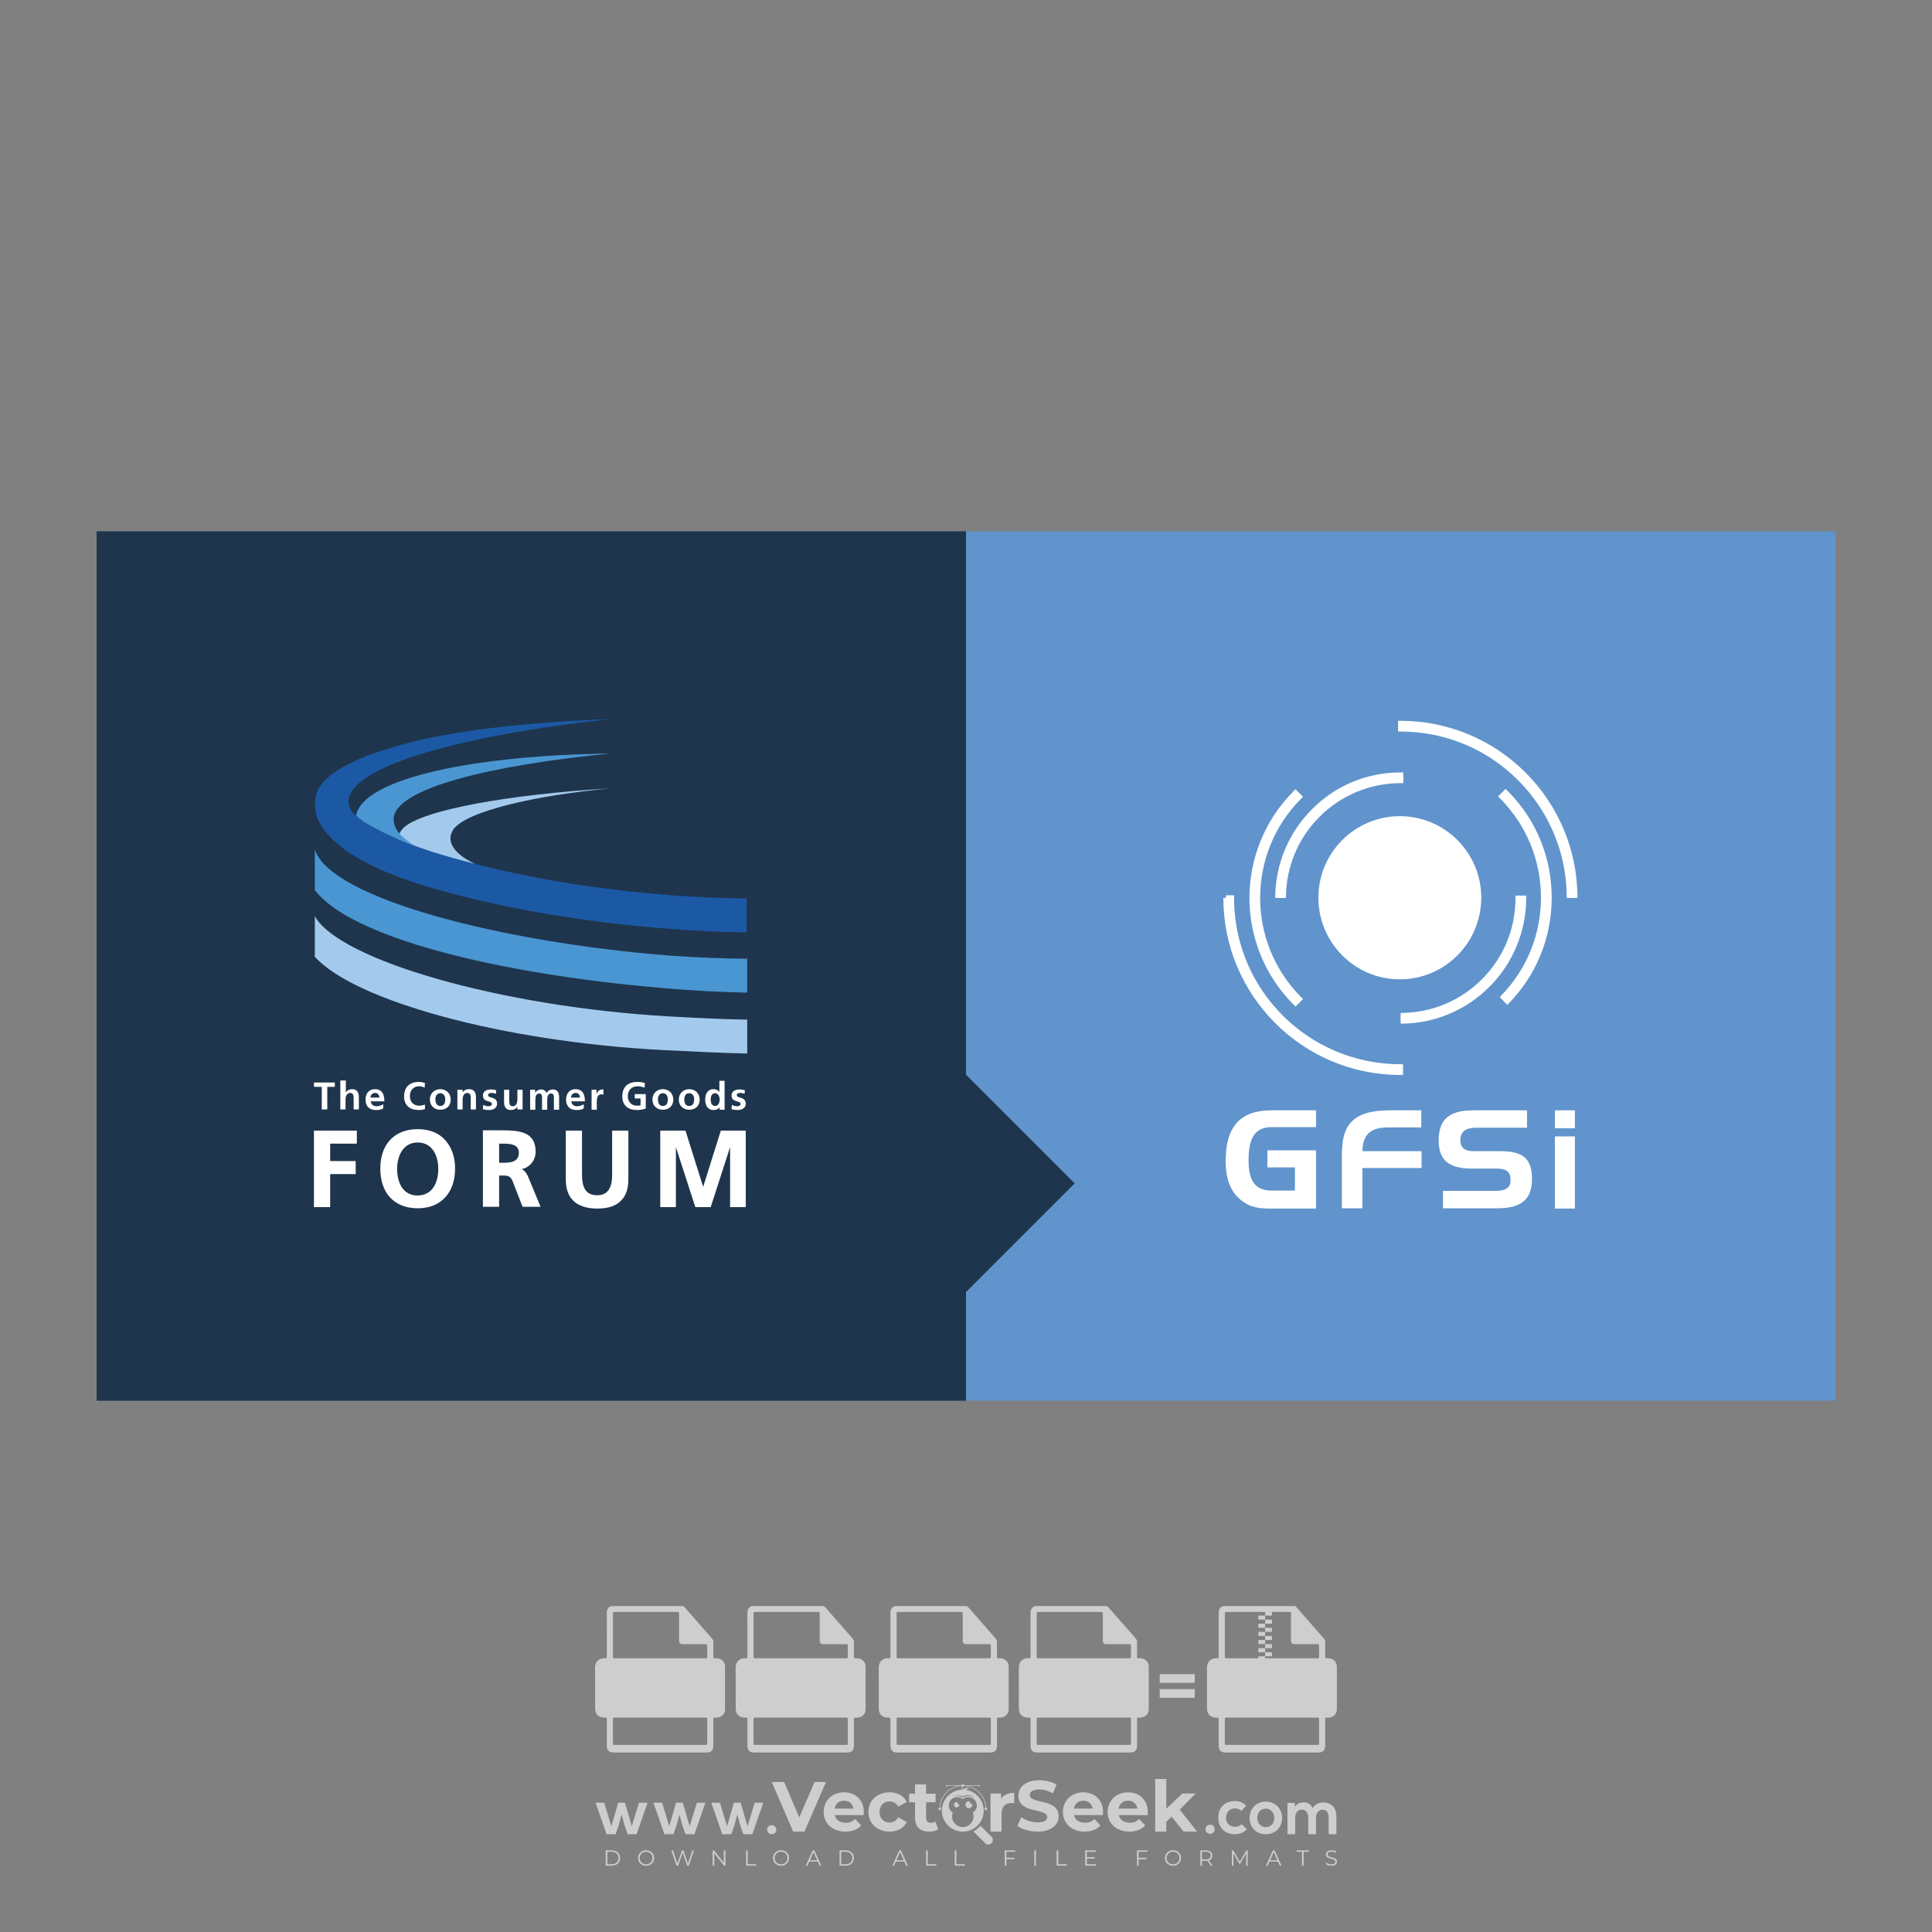<?xml version="1.0" encoding="iso-8859-1"?>
<!-- Generator: Adobe Illustrator 26.0.1, SVG Export Plug-In . SVG Version: 6.00 Build 0)  -->
<svg version="1.1" id="Layer_1" xmlns="http://www.w3.org/2000/svg" xmlns:xlink="http://www.w3.org/1999/xlink" x="0px" y="0px"
	 viewBox="0 0 500 500" style="enable-background:new 0 0 500 500;" xml:space="preserve">
<rect x="0" y="0" width="500" height="500" fill="#808080" stroke="none"/>
<g id="watermark_1_">
	<g>
		<g id="watermark" style="opacity:0.61;">
			<g>
				<g>
					<g>
						<g>
							<polygon style="fill:#FFFFFF;" points="213.765,461.172 208.204,474.017 205.268,474.017 199.726,461.172 202.938,461.172 
								206.846,470.347 210.81,461.172 							"/>
						</g>
						<g>
							<path style="fill:#FFFFFF;" d="M223.507,469.741h-7.469c0.275,1.23,1.321,1.982,2.826,1.982c1.046,0,1.798-0.312,2.477-0.954
								l1.523,1.651c-0.917,1.046-2.294,1.597-4.074,1.597c-3.413,0-5.634-2.147-5.634-5.083c0-2.954,2.257-5.083,5.267-5.083
								c2.899,0,5.138,1.945,5.138,5.12C223.562,469.191,223.526,469.503,223.507,469.741 M216.002,468.071h4.863
								c-0.202-1.248-1.138-2.055-2.422-2.055C217.139,466.016,216.204,466.805,216.002,468.071"/>
						</g>
						<g>
							<path style="fill:#FFFFFF;" d="M224.735,468.934c0-2.973,2.294-5.083,5.505-5.083c2.074,0,3.707,0.899,4.423,2.514
								l-2.22,1.193c-0.532-0.936-1.321-1.358-2.221-1.358c-1.45,0-2.587,1.009-2.587,2.734c0,1.725,1.138,2.734,2.587,2.734
								c0.899,0,1.688-0.404,2.221-1.358l2.22,1.211c-0.716,1.578-2.349,2.495-4.423,2.495
								C227.029,474.017,224.735,471.907,224.735,468.934"/>
						</g>
						<g>
							<path style="fill:#FFFFFF;" d="M242.828,473.393c-0.587,0.422-1.45,0.624-2.331,0.624c-2.33,0-3.688-1.193-3.688-3.542
								v-4.055h-1.523v-2.202h1.523v-2.404h2.863v2.404h2.459v2.202h-2.459v4.019c0,0.844,0.458,1.303,1.229,1.303
								c0.422,0,0.844-0.128,1.156-0.367L242.828,473.393z"/>
						</g>
					</g>
					<g>
						<path style="fill:#FFFFFF;" d="M262.474,463.997v2.643c-0.238-0.018-0.422-0.037-0.642-0.037
							c-1.578,0-2.624,0.862-2.624,2.753v4.661h-2.863v-9.873h2.734v1.303C259.776,464.493,260.951,463.997,262.474,463.997"/>
					</g>
					<g>
						<path style="fill:#FFFFFF;" d="M263.299,472.53l1.009-2.239c1.083,0.789,2.697,1.339,4.239,1.339
							c1.762,0,2.477-0.587,2.477-1.376c0-2.404-7.469-0.752-7.469-5.524c0-2.184,1.762-4,5.413-4c1.615,0,3.267,0.385,4.459,1.138
							l-0.918,2.257c-1.193-0.679-2.422-1.009-3.56-1.009c-1.761,0-2.44,0.66-2.44,1.468c0,2.367,7.468,0.734,7.468,5.45
							c0,2.147-1.78,3.982-5.45,3.982C266.492,474.017,264.437,473.411,263.299,472.53"/>
					</g>
					<g>
						<path style="fill:#FFFFFF;" d="M285.428,469.741h-7.469c0.275,1.23,1.321,1.982,2.826,1.982c1.046,0,1.798-0.312,2.477-0.954
							l1.523,1.651c-0.918,1.046-2.294,1.597-4.074,1.597c-3.413,0-5.634-2.147-5.634-5.083c0-2.954,2.257-5.083,5.267-5.083
							c2.9,0,5.138,1.945,5.138,5.12C285.484,469.191,285.447,469.503,285.428,469.741 M277.923,468.071h4.863
							c-0.202-1.248-1.138-2.055-2.422-2.055C279.061,466.016,278.125,466.805,277.923,468.071"/>
					</g>
					<g>
						<path style="fill:#FFFFFF;" d="M297.007,469.741h-7.469c0.275,1.23,1.321,1.982,2.826,1.982c1.046,0,1.798-0.312,2.477-0.954
							l1.523,1.651c-0.918,1.046-2.294,1.597-4.074,1.597c-3.413,0-5.634-2.147-5.634-5.083c0-2.954,2.257-5.083,5.267-5.083
							c2.899,0,5.138,1.945,5.138,5.12C297.062,469.191,297.025,469.503,297.007,469.741 M289.501,468.071h4.863
							c-0.202-1.248-1.138-2.055-2.422-2.055C290.639,466.016,289.703,466.805,289.501,468.071"/>
					</g>
					<g>
						<polygon style="fill:#FFFFFF;" points="303.208,470.145 301.831,471.503 301.831,474.017 298.969,474.017 298.969,460.401 
							301.831,460.401 301.831,468.108 306.016,464.144 309.429,464.144 305.318,468.328 309.796,474.017 306.327,474.017 						"/>
					</g>
					<g>
						<path style="fill:#FFFFFF;" d="M256.601,475.359L256.601,475.359l-2.86-2.86c-0.435,0.508-0.953,0.943-1.534,1.284
							c-0.092,0.069-0.186,0.136-0.283,0.199l3.027,3.027c0.456,0.456,1.195,0.456,1.65,0
							C257.057,476.554,257.057,475.815,256.601,475.359"/>
					</g>
					<g>
						<path style="fill:#FFFFFF;" d="M249.984,463.244c0.221-0.173,0.495-0.281,0.797-0.281c0.042,0,0.083,0.002,0.124,0.006
							c-0.214-0.156-0.478-0.249-0.764-0.249c-0.395,0-0.744,0.18-0.981,0.458c-0.051,0-0.1,0.006-0.151,0.008
							c0.039-0.077,0.064-0.162,0.064-0.255c0-0.234-0.143-0.434-0.346-0.519c0.087,0.126,0.138,0.279,0.138,0.445
							c0,0.122-0.031,0.237-0.081,0.341c-2.811,0.201-5.03,2.539-5.03,5.4c0,2.993,2.426,5.42,5.42,5.42
							c2.993,0,5.42-2.426,5.42-5.42C254.595,465.879,252.593,463.635,249.984,463.244 M247.983,464.656
							c0.435,0,0.844,0.112,1.199,0.309c0.374-0.245,0.82-0.387,1.299-0.387c0.711,0,1.348,0.312,1.784,0.806
							c-0.435-0.379-1.004-0.61-1.627-0.61c-0.449,0-0.87,0.12-1.234,0.329c-0.079,0.046-0.156,0.096-0.229,0.15
							c-0.065-0.048-0.133-0.093-0.204-0.134c-0.369-0.219-0.8-0.344-1.26-0.344c-0.3,0-0.588,0.054-0.854,0.152
							C247.196,464.754,247.578,464.656,247.983,464.656 M251.772,469.098c0.115,0.305,0.181,0.634,0.181,0.979
							c0,1.534-1.244,2.777-2.778,2.777c-1.534,0-2.777-1.243-2.777-2.777c0-0.345,0.066-0.674,0.181-0.979
							c-0.62-0.382-1.035-1.064-1.035-1.846c0-1.197,0.971-2.168,2.168-2.168c0.565,0,1.078,0.218,1.463,0.572
							c0.386-0.354,0.899-0.572,1.464-0.572c1.197,0,2.168,0.971,2.168,2.168C252.807,468.034,252.392,468.716,251.772,469.098"/>
					</g>
					<g>
						<path style="fill:#FFFFFF;" d="M251.666,467.061c0,0.497-0.404,0.901-0.901,0.901c-0.497,0-0.901-0.404-0.901-0.901
							s0.404-0.901,0.901-0.901c0.101,0,0.197,0.017,0.287,0.047c-0.03,0.062-0.045,0.132-0.045,0.204
							c0,0.273,0.221,0.494,0.494,0.494c0.05,0,0.099-0.008,0.146-0.022C251.66,466.941,251.666,467,251.666,467.061"/>
					</g>
					<g>
						<path style="fill:#FFFFFF;" d="M248.255,467.061c0,0.376-0.305,0.681-0.681,0.681c-0.376,0-0.681-0.305-0.681-0.681
							s0.305-0.681,0.681-0.681c0.076,0,0.149,0.013,0.217,0.035c-0.023,0.047-0.034,0.1-0.034,0.155
							c0,0.206,0.167,0.374,0.374,0.374c0.038,0,0.075-0.006,0.11-0.017C248.25,466.97,248.255,467.015,248.255,467.061"/>
					</g>
					<g>
						<g>
							<g>
								<rect x="242.908" y="467.83" style="fill:#FFFFFF;" width="0.616" height="0.616"/>
							</g>
							<g>
								<rect x="254.827" y="467.83" style="fill:#FFFFFF;" width="0.616" height="0.616"/>
							</g>
							<g>
								<path style="fill:#FFFFFF;" d="M255.205,468.082h-0.14c0-3.248-2.642-5.89-5.89-5.89c-3.248,0-5.89,2.642-5.89,5.89h-0.14
									c0-1.611,0.627-3.125,1.766-4.264c1.139-1.139,2.653-1.766,4.264-1.766c1.611,0,3.125,0.627,4.264,1.766
									C254.578,464.957,255.205,466.471,255.205,468.082"/>
							</g>
						</g>
						<g>
							<rect x="248.868" y="461.814" style="fill:#FFFFFF;" width="0.616" height="0.616"/>
						</g>
						<g>
							<rect x="244.95" y="462.052" style="fill:#FFFFFF;" width="8.45" height="0.14"/>
						</g>
						<g>
							<path style="fill:#FFFFFF;" d="M245.174,462.15c0,0.108-0.088,0.196-0.196,0.196c-0.108,0-0.196-0.088-0.196-0.196
								c0-0.108,0.088-0.196,0.196-0.196C245.086,461.954,245.174,462.042,245.174,462.15"/>
						</g>
						<g>
							<path style="fill:#FFFFFF;" d="M253.596,462.15c0,0.108-0.088,0.196-0.196,0.196c-0.108,0-0.196-0.088-0.196-0.196
								c0-0.108,0.088-0.196,0.196-0.196C253.509,461.954,253.596,462.042,253.596,462.15"/>
						</g>
					</g>
				</g>
				<g>
					<path style="fill:#FFFFFF;" d="M314.356,473.409c0,1.559-2.364,1.559-2.364,0C311.993,471.851,314.356,471.851,314.356,473.409
						z"/>
				</g>
				<g>
					<g>
						<g>
							<path style="fill:#FFFFFF;" d="M161.739,466.549l1.772,6.088l1.855-6.088h2.215l-2.823,8.14h-2.33l-0.837-2.396l-0.722-2.708
								l-0.722,2.708l-0.837,2.396h-2.33l-2.839-8.14h2.231l1.855,6.088l1.756-6.088H161.739z"/>
						</g>
						<g>
							<path style="fill:#FFFFFF;" d="M176.713,466.549l1.772,6.088l1.855-6.088h2.215l-2.823,8.14h-2.33l-0.837-2.396l-0.722-2.708
								l-0.722,2.708l-0.837,2.396h-2.33l-2.839-8.14h2.231l1.855,6.088l1.756-6.088H176.713z"/>
						</g>
						<g>
							<path style="fill:#FFFFFF;" d="M191.687,466.549l1.772,6.088l1.855-6.088h2.215l-2.823,8.14h-2.33l-0.837-2.396l-0.722-2.708
								l-0.722,2.708l-0.837,2.396h-2.33l-2.839-8.14h2.231l1.855,6.088l1.756-6.088H191.687z"/>
						</g>
					</g>
					<g>
						<path style="fill:#FFFFFF;" d="M200.908,473.52c0,1.559-2.364,1.559-2.364,0C198.545,471.962,200.908,471.962,200.908,473.52z
							"/>
					</g>
					<g>
						<path style="fill:#FFFFFF;" d="M322.71,473.409c-0.935,0.919-1.919,1.28-3.117,1.28c-2.346,0-4.3-1.411-4.3-4.282
							s1.953-4.284,4.3-4.284c1.149,0,2.035,0.329,2.921,1.199l-1.264,1.329c-0.476-0.428-1.066-0.64-1.623-0.64
							c-1.346,0-2.33,0.985-2.33,2.396c0,1.542,1.05,2.362,2.297,2.362c0.64,0,1.28-0.18,1.772-0.672L322.71,473.409z"/>
					</g>
					<g>
						<path style="fill:#FFFFFF;" d="M331.805,470.472c0,2.33-1.591,4.217-4.217,4.217c-2.626,0-4.201-1.887-4.201-4.217
							c0-2.314,1.609-4.217,4.185-4.217C330.149,466.255,331.805,468.158,331.805,470.472z M325.389,470.472
							c0,1.231,0.739,2.38,2.199,2.38c1.46,0,2.199-1.149,2.199-2.38c0-1.215-0.854-2.396-2.199-2.396
							C326.144,468.077,325.389,469.258,325.389,470.472z"/>
					</g>
					<g>
						<path style="fill:#FFFFFF;" d="M338.572,474.689v-4.332c0-1.068-0.559-2.035-1.658-2.035c-1.082,0-1.722,0.967-1.722,2.035
							v4.332h-2.003v-8.107h1.855l0.148,0.985c0.426-0.82,1.362-1.116,2.133-1.116c0.969,0,1.937,0.394,2.396,1.51
							c0.723-1.149,1.658-1.478,2.708-1.478c2.297,0,3.43,1.412,3.43,3.84v4.365h-2.003v-4.365c0-1.066-0.442-1.97-1.526-1.97
							c-1.082,0-1.756,0.935-1.756,2.003v4.332H338.572z"/>
					</g>
				</g>
			</g>
		</g>
		<g style="opacity:0.61;">
			<g>
				<g>
					<path style="fill:#FFFFFF;" d="M345.988,431.299c-0.006-1.224-0.959-2.121-2.189-2.14c-0.924-0.014-0.832,0.12-0.834-0.867
						c-0.003-1.097-0.007-2.194,0.003-3.292c0.003-0.379-0.112-0.691-0.362-0.976c-2.342-2.668-4.678-5.342-7.019-8.011
						c-0.12-0.137-0.275-0.244-0.414-0.366c-6.214,0-12.427,0-18.641,0c-0.794,0.293-1.14,0.868-1.138,1.709
						c0.01,3.748,0.004,7.496,0.004,11.243c0,0.556-0.003,0.589-0.55,0.551c-1.497-0.102-2.516,0.986-2.497,2.492
						c0.044,3.476,0.013,6.953,0.014,10.429c0.001,1.58,0.867,2.443,2.45,2.449c0.582,0.002,0.582,0.002,0.582,0.6
						c0,2.219-0.001,4.438,0.001,6.657c0.001,1.192,0.58,1.771,1.768,1.771c8.013,0.001,16.027,0.001,24.04,0
						c1.168,0,1.755-0.583,1.757-1.745c0.002-2.256,0-4.512,0.001-6.768c0-0.512,0.002-0.511,0.52-0.515
						c0.271-0.002,0.541,0.008,0.809-0.058c0.996-0.246,1.69-1.044,1.694-2.069C346.003,438.696,346.005,434.997,345.988,431.299z
						 M317.537,417.162c5.337,0,10.674,0,16.01,0c0.548,0,0.554,0.007,0.554,0.561c0.001,2.243-0.001,4.486,0.001,6.73
						c0.001,0.811,0.249,1.059,1.06,1.059c1.91,0.001,3.821,0,5.731,0.001c0.458,0,0.479,0.021,0.481,0.483
						c0.003,0.887,0.002,1.775,0,2.662c-0.001,0.477-0.024,0.498-0.504,0.499c-3.895,0.001-7.79,0-11.684,0
						c-3.882,0-7.765,0-11.647,0c-0.55,0-0.552-0.001-0.552-0.561c-0.001-3.624-0.001-7.247,0-10.871
						C316.987,417.166,316.991,417.162,317.537,417.162z M340.822,451.579c-3.883,0.001-7.766,0-11.65,0c-3.871,0-7.742,0-11.613,0
						c-0.572,0-0.574-0.002-0.574-0.579c-0.001-1.997-0.001-3.994,0.001-5.991c0-0.464,0.023-0.486,0.478-0.487
						c7.803-0.001,15.607-0.001,23.41,0c0.478,0,0.499,0.02,0.499,0.503c0.002,1.997,0.001,3.994,0,5.991
						C341.375,451.574,341.37,451.579,340.822,451.579z"/>
				</g>
				<g>
					<g>
						<rect x="327.418" y="417.053" style="fill:#FFFFFF;" width="1.757" height="1.054"/>
					</g>
					<g>
						<rect x="325.662" y="418.107" style="fill:#FFFFFF;" width="1.757" height="1.054"/>
					</g>
					<g>
						<rect x="327.418" y="419.161" style="fill:#FFFFFF;" width="1.757" height="1.054"/>
					</g>
					<g>
						<rect x="325.662" y="420.215" style="fill:#FFFFFF;" width="1.757" height="1.054"/>
					</g>
					<g>
						<rect x="327.418" y="421.269" style="fill:#FFFFFF;" width="1.757" height="1.054"/>
					</g>
					<g>
						<rect x="325.662" y="422.323" style="fill:#FFFFFF;" width="1.757" height="1.054"/>
					</g>
					<g>
						<rect x="327.418" y="423.378" style="fill:#FFFFFF;" width="1.757" height="1.054"/>
					</g>
					<g>
						<rect x="325.662" y="424.432" style="fill:#FFFFFF;" width="1.757" height="1.054"/>
					</g>
					<g>
						<rect x="327.418" y="425.486" style="fill:#FFFFFF;" width="1.757" height="1.054"/>
					</g>
					<g>
						<rect x="325.662" y="426.54" style="fill:#FFFFFF;" width="1.757" height="1.054"/>
					</g>
					<g>
						<rect x="327.418" y="427.594" style="fill:#FFFFFF;" width="1.757" height="1.054"/>
					</g>
					<g>
						<rect x="325.662" y="428.648" style="fill:#FFFFFF;" width="1.757" height="1.054"/>
					</g>
				</g>
			</g>
			<g>
				<path style="fill:#FFFFFF;" d="M187.637,431.299c-0.006-1.224-0.959-2.121-2.189-2.14c-0.924-0.014-0.832,0.12-0.834-0.867
					c-0.003-1.097-0.007-2.194,0.003-3.292c0.003-0.379-0.112-0.691-0.362-0.976c-2.342-2.668-4.678-5.342-7.019-8.011
					c-0.12-0.137-0.275-0.244-0.414-0.366c-6.214,0-12.427,0-18.641,0c-0.794,0.293-1.14,0.868-1.138,1.709
					c0.01,3.748,0.004,7.496,0.004,11.243c0,0.556-0.003,0.589-0.55,0.551c-1.497-0.102-2.516,0.986-2.497,2.492
					c0.044,3.476,0.013,6.953,0.014,10.429c0.001,1.58,0.867,2.443,2.45,2.449c0.582,0.002,0.582,0.002,0.582,0.6
					c0,2.219-0.001,4.438,0.001,6.657c0.001,1.192,0.58,1.771,1.768,1.771c8.013,0.001,16.027,0.001,24.04,0
					c1.168,0,1.755-0.583,1.757-1.745c0.002-2.256,0-4.512,0.001-6.768c0-0.512,0.002-0.511,0.52-0.515
					c0.271-0.002,0.541,0.008,0.809-0.058c0.996-0.246,1.69-1.044,1.694-2.069C187.652,438.696,187.655,434.997,187.637,431.299z
					 M159.187,417.162c5.337,0,10.674,0,16.01,0c0.548,0,0.554,0.007,0.554,0.561c0.001,2.243-0.001,4.486,0.001,6.73
					c0.001,0.811,0.249,1.059,1.06,1.059c1.91,0.001,3.821,0,5.731,0.001c0.458,0,0.479,0.021,0.481,0.483
					c0.003,0.887,0.002,1.775,0,2.662c-0.001,0.477-0.024,0.498-0.504,0.499c-3.895,0.001-7.79,0-11.684,0
					c-3.882,0-7.765,0-11.647,0c-0.55,0-0.552-0.001-0.552-0.561c-0.001-3.624-0.001-7.247,0-10.871
					C158.636,417.166,158.64,417.162,159.187,417.162z M182.472,451.579c-3.883,0.001-7.766,0-11.65,0c-3.871,0-7.742,0-11.613,0
					c-0.572,0-0.574-0.002-0.574-0.579c-0.001-1.997-0.001-3.994,0.001-5.991c0-0.464,0.023-0.486,0.478-0.487
					c7.803-0.001,15.607-0.001,23.41,0c0.478,0,0.499,0.02,0.499,0.503c0.002,1.997,0.001,3.994,0,5.991
					C183.024,451.574,183.019,451.579,182.472,451.579z"/>
			</g>
			<g>
				<path style="fill:#FFFFFF;" d="M159.779,440.669v-7.897h2.779c0.375,0,0.726,0.061,1.053,0.182
					c0.327,0.121,0.612,0.292,0.855,0.513c0.242,0.221,0.434,0.483,0.573,0.789c0.14,0.305,0.21,0.642,0.21,1.009
					c0,0.375-0.07,0.715-0.21,1.02c-0.14,0.305-0.331,0.568-0.573,0.789c-0.243,0.221-0.528,0.392-0.855,0.513
					c-0.327,0.121-0.678,0.182-1.053,0.182h-1.29v2.901H159.779z M162.58,436.356c0.39,0,0.684-0.111,0.882-0.331
					c0.199-0.22,0.298-0.474,0.298-0.761c0-0.14-0.024-0.276-0.072-0.408c-0.048-0.132-0.121-0.248-0.221-0.347
					c-0.099-0.099-0.223-0.178-0.37-0.237c-0.147-0.059-0.32-0.089-0.518-0.089h-1.312v2.173H162.58z"/>
				<path style="fill:#FFFFFF;" d="M166.308,432.771h1.731l3.177,5.294h0.088l-0.088-1.522v-3.772h1.478v7.897h-1.566l-3.353-5.592
					h-0.088l0.088,1.522v4.07h-1.467V432.771z"/>
				<path style="fill:#FFFFFF;" d="M177.922,436.334h3.872c0.022,0.089,0.04,0.195,0.055,0.32c0.014,0.125,0.022,0.25,0.022,0.375
					c0,0.507-0.077,0.985-0.231,1.434c-0.154,0.449-0.397,0.849-0.728,1.202c-0.353,0.375-0.776,0.666-1.268,0.871
					c-0.493,0.206-1.055,0.309-1.688,0.309c-0.574,0-1.114-0.103-1.622-0.309c-0.507-0.206-0.948-0.492-1.323-0.86
					c-0.375-0.367-0.673-0.803-0.894-1.307c-0.221-0.504-0.331-1.053-0.331-1.649c0-0.595,0.11-1.145,0.331-1.649
					c0.221-0.504,0.518-0.939,0.894-1.307c0.375-0.367,0.816-0.654,1.323-0.86c0.507-0.206,1.048-0.309,1.622-0.309
					c0.64,0,1.211,0.11,1.715,0.331c0.504,0.221,0.935,0.526,1.296,0.915l-1.025,1.004c-0.258-0.272-0.544-0.48-0.861-0.623
					c-0.316-0.143-0.695-0.215-1.136-0.215c-0.361,0-0.703,0.065-1.026,0.193c-0.324,0.129-0.607,0.311-0.85,0.546
					c-0.242,0.235-0.436,0.52-0.579,0.855c-0.143,0.335-0.215,0.708-0.215,1.119c0,0.412,0.072,0.785,0.215,1.12
					c0.143,0.335,0.338,0.62,0.584,0.855c0.246,0.235,0.531,0.418,0.855,0.546c0.323,0.129,0.669,0.193,1.037,0.193
					c0.419,0,0.773-0.061,1.064-0.182c0.29-0.121,0.538-0.278,0.744-0.469c0.148-0.132,0.275-0.3,0.381-0.502
					c0.106-0.202,0.189-0.428,0.248-0.678h-2.482V436.334z"/>
			</g>
			<g>
				<path style="fill:#FFFFFF;" d="M224.019,431.299c-0.006-1.224-0.959-2.121-2.189-2.14c-0.924-0.014-0.832,0.12-0.834-0.867
					c-0.003-1.097-0.007-2.194,0.003-3.292c0.003-0.379-0.112-0.691-0.362-0.976c-2.342-2.668-4.678-5.342-7.019-8.011
					c-0.12-0.137-0.275-0.244-0.414-0.366c-6.214,0-12.427,0-18.641,0c-0.794,0.293-1.14,0.868-1.138,1.709
					c0.01,3.748,0.004,7.496,0.004,11.243c0,0.556-0.003,0.589-0.55,0.551c-1.497-0.102-2.516,0.986-2.497,2.492
					c0.044,3.476,0.013,6.953,0.014,10.429c0.001,1.58,0.867,2.443,2.45,2.449c0.582,0.002,0.582,0.002,0.582,0.6
					c0,2.219-0.001,4.438,0.001,6.657c0.001,1.192,0.58,1.771,1.768,1.771c8.013,0.001,16.027,0.001,24.04,0
					c1.168,0,1.755-0.583,1.757-1.745c0.002-2.256,0-4.512,0.001-6.768c0-0.512,0.002-0.511,0.52-0.515
					c0.271-0.002,0.541,0.008,0.809-0.058c0.997-0.246,1.69-1.044,1.694-2.069C224.034,438.696,224.036,434.997,224.019,431.299z
					 M195.568,417.162c5.337,0,10.674,0,16.01,0c0.548,0,0.554,0.007,0.554,0.561c0.001,2.243-0.001,4.486,0.001,6.73
					c0.001,0.811,0.249,1.059,1.06,1.059c1.91,0.001,3.821,0,5.731,0.001c0.458,0,0.479,0.021,0.481,0.483
					c0.003,0.887,0.002,1.775,0,2.662c-0.001,0.477-0.024,0.498-0.504,0.499c-3.895,0.001-7.79,0-11.684,0
					c-3.882,0-7.765,0-11.647,0c-0.55,0-0.552-0.001-0.552-0.561c-0.001-3.624-0.001-7.247,0-10.871
					C195.018,417.166,195.022,417.162,195.568,417.162z M218.854,451.579c-3.883,0.001-7.766,0-11.65,0c-3.871,0-7.742,0-11.613,0
					c-0.572,0-0.574-0.002-0.574-0.579c-0.001-1.997-0.001-3.994,0.001-5.991c0-0.464,0.023-0.486,0.478-0.487
					c7.803-0.001,15.607-0.001,23.41,0c0.478,0,0.499,0.02,0.499,0.503c0.002,1.997,0.001,3.994,0,5.991
					C219.406,451.574,219.401,451.579,218.854,451.579z"/>
			</g>
			<g>
				<path style="fill:#FFFFFF;" d="M205.111,432.771h1.699l2.967,7.897h-1.644l-0.651-1.886h-3.044l-0.651,1.886h-1.643
					L205.111,432.771z M206.997,437.415l-0.706-1.974l-0.287-0.96h-0.088l-0.287,0.96l-0.706,1.974H206.997z"/>
				<path style="fill:#FFFFFF;" d="M211.331,434.536c-0.125,0-0.245-0.024-0.359-0.072c-0.114-0.048-0.213-0.114-0.298-0.199
					c-0.084-0.084-0.151-0.182-0.198-0.292c-0.048-0.11-0.072-0.232-0.072-0.364s0.024-0.254,0.072-0.364
					c0.048-0.11,0.114-0.208,0.198-0.292c0.084-0.084,0.184-0.151,0.298-0.198c0.114-0.048,0.233-0.072,0.359-0.072
					c0.257,0,0.478,0.09,0.662,0.27c0.184,0.181,0.276,0.399,0.276,0.656s-0.092,0.476-0.276,0.656
					C211.809,434.446,211.589,434.536,211.331,434.536z M210.615,440.669v-5.404h1.445v5.404H210.615z"/>
			</g>
			<g>
				<path style="fill:#FFFFFF;" d="M261.044,431.299c-0.006-1.224-0.959-2.121-2.189-2.14c-0.924-0.014-0.832,0.12-0.834-0.867
					c-0.003-1.097-0.007-2.194,0.003-3.292c0.003-0.379-0.112-0.691-0.362-0.976c-2.342-2.668-4.678-5.342-7.019-8.011
					c-0.12-0.137-0.275-0.244-0.414-0.366c-6.214,0-12.427,0-18.641,0c-0.794,0.293-1.14,0.868-1.138,1.709
					c0.01,3.748,0.004,7.496,0.004,11.243c0,0.556-0.003,0.589-0.55,0.551c-1.497-0.102-2.516,0.986-2.497,2.492
					c0.044,3.476,0.013,6.953,0.014,10.429c0.001,1.58,0.867,2.443,2.45,2.449c0.582,0.002,0.582,0.002,0.582,0.6
					c0,2.219-0.001,4.438,0.001,6.657c0.001,1.192,0.58,1.771,1.768,1.771c8.013,0.001,16.027,0.001,24.04,0
					c1.168,0,1.755-0.583,1.757-1.745c0.002-2.256,0-4.512,0.001-6.768c0-0.512,0.002-0.511,0.52-0.515
					c0.271-0.002,0.541,0.008,0.809-0.058c0.996-0.246,1.69-1.044,1.694-2.069C261.059,438.696,261.061,434.997,261.044,431.299z
					 M232.593,417.162c5.337,0,10.674,0,16.01,0c0.548,0,0.554,0.007,0.554,0.561c0.001,2.243-0.001,4.486,0.001,6.73
					c0.001,0.811,0.249,1.059,1.06,1.059c1.91,0.001,3.821,0,5.731,0.001c0.458,0,0.479,0.021,0.481,0.483
					c0.003,0.887,0.002,1.775,0,2.662c-0.001,0.477-0.024,0.498-0.504,0.499c-3.895,0.001-7.79,0-11.684,0
					c-3.882,0-7.765,0-11.647,0c-0.55,0-0.552-0.001-0.552-0.561c-0.001-3.624-0.001-7.247,0-10.871
					C232.042,417.166,232.047,417.162,232.593,417.162z M255.878,451.579c-3.883,0.001-7.766,0-11.65,0c-3.871,0-7.742,0-11.613,0
					c-0.572,0-0.574-0.002-0.574-0.579c-0.001-1.997-0.001-3.994,0.001-5.991c0-0.464,0.023-0.486,0.478-0.487
					c7.803-0.001,15.607-0.001,23.41,0c0.478,0,0.499,0.02,0.499,0.503c0.002,1.997,0.001,3.994,0,5.991
					C256.431,451.574,256.426,451.579,255.878,451.579z"/>
			</g>
			<g>
				<path style="fill:#FFFFFF;" d="M236.361,440.845c-0.338,0-0.662-0.048-0.971-0.143c-0.309-0.095-0.592-0.239-0.849-0.43
					c-0.257-0.191-0.481-0.425-0.673-0.7c-0.191-0.276-0.342-0.597-0.452-0.965l1.401-0.551c0.103,0.397,0.283,0.726,0.54,0.987
					c0.257,0.261,0.596,0.392,1.015,0.392c0.154,0,0.303-0.02,0.447-0.061c0.143-0.04,0.272-0.099,0.386-0.176
					s0.204-0.175,0.27-0.292c0.066-0.118,0.099-0.254,0.099-0.408c0-0.147-0.026-0.279-0.077-0.397
					c-0.051-0.117-0.138-0.227-0.259-0.331c-0.121-0.103-0.28-0.202-0.475-0.298c-0.195-0.095-0.435-0.195-0.722-0.298l-0.485-0.176
					c-0.213-0.073-0.429-0.173-0.645-0.298c-0.217-0.125-0.413-0.276-0.59-0.452c-0.177-0.176-0.322-0.384-0.436-0.623
					c-0.114-0.239-0.171-0.509-0.171-0.81c0-0.309,0.06-0.597,0.182-0.866c0.121-0.268,0.294-0.503,0.518-0.706
					c0.224-0.202,0.492-0.36,0.805-0.474s0.66-0.171,1.042-0.171c0.397,0,0.74,0.053,1.031,0.16
					c0.291,0.107,0.537,0.243,0.739,0.408c0.202,0.165,0.366,0.348,0.491,0.546c0.125,0.199,0.217,0.386,0.276,0.563l-1.312,0.551
					c-0.074-0.221-0.208-0.419-0.402-0.596c-0.195-0.176-0.462-0.265-0.8-0.265c-0.324,0-0.592,0.075-0.805,0.226
					c-0.213,0.151-0.32,0.348-0.32,0.59c0,0.235,0.103,0.436,0.309,0.601c0.206,0.165,0.533,0.325,0.982,0.48l0.497,0.165
					c0.316,0.111,0.605,0.237,0.866,0.381c0.261,0.143,0.485,0.314,0.673,0.513c0.187,0.199,0.331,0.425,0.43,0.678
					c0.1,0.254,0.149,0.546,0.149,0.877c0,0.412-0.083,0.767-0.248,1.064c-0.165,0.298-0.377,0.542-0.634,0.734
					c-0.258,0.191-0.548,0.335-0.872,0.43C236.986,440.797,236.67,440.845,236.361,440.845z"/>
				<path style="fill:#FFFFFF;" d="M239.516,432.771h1.61l1.633,4.754l0.287,1.015h0.088l0.309-1.015l1.699-4.754h1.61l-2.879,7.897
					h-1.566L239.516,432.771z"/>
				<path style="fill:#FFFFFF;" d="M251.097,436.334h3.871c0.022,0.089,0.04,0.195,0.055,0.32c0.015,0.125,0.023,0.25,0.023,0.375
					c0,0.507-0.078,0.985-0.232,1.434c-0.154,0.449-0.397,0.849-0.728,1.202c-0.353,0.375-0.775,0.666-1.268,0.871
					c-0.493,0.206-1.055,0.309-1.688,0.309c-0.574,0-1.114-0.103-1.621-0.309c-0.507-0.206-0.949-0.492-1.324-0.86
					c-0.375-0.367-0.673-0.803-0.894-1.307c-0.22-0.504-0.331-1.053-0.331-1.649c0-0.595,0.11-1.145,0.331-1.649
					c0.221-0.504,0.518-0.939,0.894-1.307c0.375-0.367,0.816-0.654,1.324-0.86c0.507-0.206,1.047-0.309,1.621-0.309
					c0.64,0,1.211,0.11,1.715,0.331c0.504,0.221,0.936,0.526,1.296,0.915l-1.026,1.004c-0.257-0.272-0.544-0.48-0.861-0.623
					c-0.316-0.143-0.694-0.215-1.136-0.215c-0.36,0-0.702,0.065-1.026,0.193c-0.323,0.129-0.607,0.311-0.849,0.546
					c-0.243,0.235-0.436,0.52-0.579,0.855c-0.143,0.335-0.215,0.708-0.215,1.119c0,0.412,0.072,0.785,0.215,1.12
					c0.143,0.335,0.338,0.62,0.585,0.855c0.246,0.235,0.531,0.418,0.854,0.546c0.324,0.129,0.669,0.193,1.037,0.193
					c0.419,0,0.774-0.061,1.064-0.182c0.29-0.121,0.539-0.278,0.745-0.469c0.147-0.132,0.274-0.3,0.38-0.502
					c0.107-0.202,0.189-0.428,0.248-0.678h-2.482V436.334z"/>
			</g>
			<g>
				<path style="fill:#FFFFFF;" d="M297.3,431.299c-0.006-1.224-0.959-2.121-2.189-2.14c-0.924-0.014-0.832,0.12-0.834-0.867
					c-0.003-1.097-0.007-2.194,0.003-3.292c0.003-0.379-0.112-0.691-0.362-0.976c-2.342-2.668-4.678-5.342-7.019-8.011
					c-0.12-0.137-0.275-0.244-0.414-0.366c-6.214,0-12.427,0-18.641,0c-0.794,0.293-1.14,0.868-1.138,1.709
					c0.01,3.748,0.004,7.496,0.004,11.243c0,0.556-0.003,0.589-0.55,0.551c-1.497-0.102-2.516,0.986-2.497,2.492
					c0.044,3.476,0.013,6.953,0.014,10.429c0.001,1.58,0.867,2.443,2.45,2.449c0.582,0.002,0.582,0.002,0.582,0.6
					c0,2.219-0.001,4.438,0.001,6.657c0.001,1.192,0.58,1.771,1.768,1.771c8.013,0.001,16.027,0.001,24.04,0
					c1.168,0,1.755-0.583,1.757-1.745c0.002-2.256,0-4.512,0.001-6.768c0-0.512,0.002-0.511,0.52-0.515
					c0.271-0.002,0.541,0.008,0.809-0.058c0.996-0.246,1.69-1.044,1.694-2.069C297.315,438.696,297.318,434.997,297.3,431.299z
					 M268.85,417.162c5.337,0,10.674,0,16.01,0c0.548,0,0.554,0.007,0.554,0.561c0.001,2.243-0.001,4.486,0.001,6.73
					c0.001,0.811,0.249,1.059,1.06,1.059c1.91,0.001,3.821,0,5.731,0.001c0.458,0,0.479,0.021,0.481,0.483
					c0.003,0.887,0.002,1.775,0,2.662c-0.001,0.477-0.024,0.498-0.504,0.499c-3.895,0.001-7.79,0-11.684,0
					c-3.882,0-7.765,0-11.647,0c-0.55,0-0.552-0.001-0.552-0.561c-0.001-3.624-0.001-7.247,0-10.871
					C268.299,417.166,268.303,417.162,268.85,417.162z M292.135,451.579c-3.883,0.001-7.766,0-11.65,0c-3.871,0-7.742,0-11.613,0
					c-0.572,0-0.574-0.002-0.574-0.579c-0.001-1.997-0.001-3.994,0.001-5.991c0-0.464,0.023-0.486,0.478-0.487
					c7.803-0.001,15.607-0.001,23.41,0c0.478,0,0.499,0.02,0.499,0.503c0.001,1.997,0.001,3.994,0,5.991
					C292.687,451.574,292.682,451.579,292.135,451.579z"/>
			</g>
			<g>
				<path style="fill:#FFFFFF;" d="M272.966,434.183v1.831h3.165v1.412h-3.165v1.831h3.518v1.412h-5.007v-7.897h5.007v1.412H272.966
					z"/>
				<path style="fill:#FFFFFF;" d="M277.852,440.669v-7.897h2.779c0.375,0,0.726,0.061,1.053,0.182
					c0.327,0.121,0.612,0.292,0.855,0.513c0.243,0.221,0.434,0.483,0.574,0.789c0.14,0.305,0.209,0.642,0.209,1.009
					c0,0.375-0.07,0.715-0.209,1.02c-0.14,0.305-0.331,0.568-0.574,0.789c-0.243,0.221-0.528,0.392-0.855,0.513
					c-0.327,0.121-0.678,0.182-1.053,0.182h-1.29v2.901H277.852z M280.653,436.356c0.389,0,0.684-0.111,0.882-0.331
					c0.199-0.22,0.298-0.474,0.298-0.761c0-0.14-0.024-0.276-0.072-0.408c-0.048-0.132-0.121-0.248-0.221-0.347
					c-0.099-0.099-0.222-0.178-0.37-0.237c-0.147-0.059-0.32-0.089-0.518-0.089h-1.312v2.173H280.653z"/>
				<path style="fill:#FFFFFF;" d="M286.797,440.845c-0.338,0-0.662-0.048-0.971-0.143c-0.309-0.095-0.592-0.239-0.849-0.43
					c-0.257-0.191-0.482-0.425-0.673-0.7c-0.191-0.276-0.342-0.597-0.452-0.965l1.401-0.551c0.103,0.397,0.283,0.726,0.541,0.987
					c0.257,0.261,0.595,0.392,1.015,0.392c0.154,0,0.303-0.02,0.447-0.061c0.143-0.04,0.272-0.099,0.386-0.176
					c0.114-0.077,0.204-0.175,0.27-0.292c0.066-0.118,0.1-0.254,0.1-0.408c0-0.147-0.026-0.279-0.077-0.397
					c-0.051-0.117-0.138-0.227-0.259-0.331c-0.121-0.103-0.279-0.202-0.474-0.298c-0.195-0.095-0.436-0.195-0.723-0.298
					l-0.485-0.176c-0.213-0.073-0.428-0.173-0.645-0.298c-0.217-0.125-0.414-0.276-0.59-0.452c-0.176-0.176-0.322-0.384-0.436-0.623
					c-0.114-0.239-0.171-0.509-0.171-0.81c0-0.309,0.061-0.597,0.182-0.866c0.121-0.268,0.294-0.503,0.518-0.706
					c0.224-0.202,0.493-0.36,0.805-0.474c0.312-0.114,0.66-0.171,1.042-0.171c0.397,0,0.741,0.053,1.031,0.16
					c0.29,0.107,0.537,0.243,0.739,0.408c0.202,0.165,0.365,0.348,0.491,0.546c0.125,0.199,0.217,0.386,0.276,0.563l-1.312,0.551
					c-0.074-0.221-0.208-0.419-0.403-0.596c-0.195-0.176-0.462-0.265-0.799-0.265c-0.324,0-0.592,0.075-0.805,0.226
					c-0.213,0.151-0.32,0.348-0.32,0.59c0,0.235,0.103,0.436,0.309,0.601c0.206,0.165,0.533,0.325,0.982,0.48l0.496,0.165
					c0.316,0.111,0.605,0.237,0.866,0.381c0.261,0.143,0.485,0.314,0.673,0.513c0.187,0.199,0.331,0.425,0.43,0.678
					c0.099,0.254,0.149,0.546,0.149,0.877c0,0.412-0.083,0.767-0.248,1.064c-0.165,0.298-0.377,0.542-0.634,0.734
					c-0.258,0.191-0.548,0.335-0.872,0.43C287.422,440.797,287.105,440.845,286.797,440.845z"/>
			</g>
			<g>
				<path style="fill:#FFFFFF;" d="M321.394,439.168l4.004-4.985h-3.827v-1.412h5.559v1.5l-3.96,4.985h4.004v1.412h-5.779V439.168z"
					/>
				<path style="fill:#FFFFFF;" d="M328.409,432.771h1.489v7.897h-1.489V432.771z"/>
				<path style="fill:#FFFFFF;" d="M331.486,440.669v-7.897h2.779c0.375,0,0.726,0.061,1.053,0.182
					c0.327,0.121,0.612,0.292,0.855,0.513s0.434,0.483,0.574,0.789c0.14,0.305,0.209,0.642,0.209,1.009
					c0,0.375-0.07,0.715-0.209,1.02c-0.14,0.305-0.331,0.568-0.574,0.789c-0.243,0.221-0.528,0.392-0.855,0.513
					c-0.327,0.121-0.678,0.182-1.053,0.182h-1.29v2.901H331.486z M334.288,436.356c0.389,0,0.684-0.111,0.882-0.331
					c0.199-0.22,0.298-0.474,0.298-0.761c0-0.14-0.024-0.276-0.072-0.408c-0.048-0.132-0.121-0.248-0.221-0.347
					c-0.099-0.099-0.222-0.178-0.37-0.237c-0.147-0.059-0.32-0.089-0.518-0.089h-1.312v2.173H334.288z"/>
			</g>
		</g>
		<g style="opacity:0.61;">
			<path style="fill:#FFFFFF;" d="M300.133,433.27h9.067v2.242h-9.067V433.27z M300.133,437.136h9.067v2.243h-9.067V437.136z"/>
		</g>
	</g>
	<g style="opacity:0.61;">
		<path style="fill:#FFFFFF;" d="M156.756,478.878h1.607c1.263,0,2.114,0.812,2.114,1.974c0,1.161-0.851,1.973-2.114,1.973h-1.607
			V478.878z M158.34,482.464c1.049,0,1.725-0.665,1.725-1.612c0-0.947-0.677-1.613-1.725-1.613h-1.167v3.225H158.34z"/>
		<path style="fill:#FFFFFF;" d="M165.139,480.851c0-1.15,0.879-2.007,2.075-2.007c1.184,0,2.069,0.851,2.069,2.007
			c0,1.156-0.885,2.007-2.069,2.007C166.019,482.858,165.139,482.002,165.139,480.851z M168.866,480.851
			c0-0.942-0.705-1.635-1.652-1.635c-0.953,0-1.663,0.693-1.663,1.635c0,0.941,0.71,1.635,1.663,1.635
			C168.162,482.486,168.866,481.793,168.866,480.851z"/>
		<path style="fill:#FFFFFF;" d="M179.596,478.878l-1.331,3.947h-0.44l-1.156-3.366l-1.161,3.366h-0.434l-1.331-3.947h0.429
			l1.139,3.394l1.178-3.394h0.389l1.161,3.411l1.156-3.411H179.596z"/>
		<path style="fill:#FFFFFF;" d="M187.731,478.878v3.947h-0.344l-2.537-3.202v3.202h-0.417v-3.947h0.344l2.543,3.203v-3.203H187.731
			z"/>
		<path style="fill:#FFFFFF;" d="M193.093,478.878h0.417v3.586h2.21v0.361h-2.627V478.878z"/>
		<path style="fill:#FFFFFF;" d="M200.061,480.851c0-1.15,0.879-2.007,2.075-2.007c1.184,0,2.069,0.851,2.069,2.007
			c0,1.156-0.885,2.007-2.069,2.007C200.941,482.858,200.061,482.002,200.061,480.851z M203.788,480.851
			c0-0.942-0.705-1.635-1.652-1.635c-0.953,0-1.663,0.693-1.663,1.635c0,0.941,0.71,1.635,1.663,1.635
			C203.083,482.486,203.788,481.793,203.788,480.851z"/>
		<path style="fill:#FFFFFF;" d="M211.636,481.77h-2.199l-0.474,1.054h-0.434l1.804-3.947h0.412l1.804,3.947h-0.44L211.636,481.77z
			 M211.484,481.432l-0.947-2.12l-0.947,2.12H211.484z"/>
		<path style="fill:#FFFFFF;" d="M217.28,478.878h1.607c1.263,0,2.114,0.812,2.114,1.974c0,1.161-0.851,1.973-2.114,1.973h-1.607
			V478.878z M218.864,482.464c1.049,0,1.725-0.665,1.725-1.612c0-0.947-0.677-1.613-1.725-1.613h-1.167v3.225H218.864z"/>
		<path style="fill:#FFFFFF;" d="M234.041,481.77h-2.199l-0.474,1.054h-0.434l1.804-3.947h0.412l1.804,3.947h-0.44L234.041,481.77z
			 M233.889,481.432l-0.947-2.12l-0.947,2.12H233.889z"/>
		<path style="fill:#FFFFFF;" d="M239.685,478.878h0.417v3.586h2.21v0.361h-2.627V478.878z"/>
		<path style="fill:#FFFFFF;" d="M247.082,478.878h0.417v3.586h2.21v0.361h-2.627V478.878z"/>
		<path style="fill:#FFFFFF;" d="M260.449,479.239v1.551h2.041v0.361h-2.041v1.675h-0.417v-3.947h2.706v0.361H260.449z"/>
		<path style="fill:#FFFFFF;" d="M267.678,478.878h0.417v3.947h-0.417V478.878z"/>
		<path style="fill:#FFFFFF;" d="M273.456,478.878h0.417v3.586h2.21v0.361h-2.627V478.878z"/>
		<path style="fill:#FFFFFF;" d="M283.644,482.464v0.361h-2.791v-3.947h2.706v0.361h-2.289v1.404h2.041v0.355h-2.041v1.466H283.644z
			"/>
		<path style="fill:#FFFFFF;" d="M294.672,479.239v1.551h2.041v0.361h-2.041v1.675h-0.417v-3.947h2.706v0.361H294.672z"/>
		<path style="fill:#FFFFFF;" d="M301.5,480.851c0-1.15,0.879-2.007,2.075-2.007c1.184,0,2.069,0.851,2.069,2.007
			c0,1.156-0.885,2.007-2.069,2.007C302.379,482.858,301.5,482.002,301.5,480.851z M305.226,480.851
			c0-0.942-0.705-1.635-1.652-1.635c-0.953,0-1.663,0.693-1.663,1.635c0,0.941,0.71,1.635,1.663,1.635
			C304.522,482.486,305.226,481.793,305.226,480.851z"/>
		<path style="fill:#FFFFFF;" d="M313.351,482.825l-0.902-1.269c-0.102,0.011-0.203,0.017-0.316,0.017h-1.06v1.252h-0.417v-3.947
			h1.477c1.004,0,1.613,0.507,1.613,1.353c0,0.62-0.327,1.054-0.902,1.24l0.964,1.353H313.351z M313.328,480.231
			c0-0.632-0.417-0.992-1.207-0.992h-1.048v1.979h1.048C312.911,481.218,313.328,480.851,313.328,480.231z"/>
		<path style="fill:#FFFFFF;" d="M322.907,478.878v3.947h-0.4v-3.158l-1.551,2.656h-0.197l-1.551-2.639v3.14h-0.4v-3.947h0.344
			l1.714,2.926l1.697-2.926H322.907z"/>
		<path style="fill:#FFFFFF;" d="M330.744,481.77h-2.199l-0.473,1.054h-0.434l1.804-3.947h0.411l1.804,3.947h-0.44L330.744,481.77z
			 M330.592,481.432l-0.947-2.12l-0.947,2.12H330.592z"/>
		<path style="fill:#FFFFFF;" d="M336.957,479.239h-1.387v-0.361h3.192v0.361h-1.387v3.586h-0.417V479.239z"/>
		<path style="fill:#FFFFFF;" d="M343.063,482.346l0.164-0.321c0.282,0.276,0.784,0.479,1.302,0.479c0.739,0,1.06-0.31,1.06-0.699
			c0-1.083-2.43-0.417-2.43-1.877c0-0.581,0.451-1.083,1.455-1.083c0.446,0,0.908,0.13,1.224,0.35l-0.141,0.333
			c-0.338-0.22-0.733-0.327-1.083-0.327c-0.722,0-1.043,0.321-1.043,0.716c0,1.083,2.43,0.429,2.43,1.866
			c0,0.581-0.462,1.077-1.472,1.077C343.937,482.858,343.356,482.65,343.063,482.346z"/>
	</g>
</g>
<g>
</g>
<g>
	<polygon style="fill:#6194CC;" points="446.875,137.5 418.75,137.5 390.625,137.5 362.5,137.5 334.375,137.5 306.25,137.5 
		278.125,137.5 250,137.5 250,165.625 250,193.75 250,221.875 250,250 250,278.125 250,306.25 250,334.375 250,362.5 278.125,362.5 
		306.25,362.5 334.375,362.5 362.5,362.5 390.625,362.5 418.75,362.5 446.875,362.5 475,362.5 475,334.375 475,306.25 475,278.125 
		475,250 475,221.875 475,193.75 475,165.625 475,137.5 	"/>
	<g>
		<path style="fill:#FFFFFF;" d="M383.35,232.3c0-11.625-9.45-21.075-21.075-21.075S341.2,220.675,341.2,232.3
			c0,11.7,9.45,21.15,21.075,21.15S383.35,244,383.35,232.3"/>
		<path style="fill:#FFFFFF;" d="M330.7,232.375c0-17.55,14.25-31.8,31.8-31.8V202c-8.4,0-15.975,3.375-21.45,8.925
			c-5.475,5.475-8.925,13.125-8.925,21.45"/>
		<path style="fill:#FFFFFF;" d="M331.375,232.375c0-8.625,3.45-16.35,9.15-21.975c5.625-5.625,13.425-9.15,21.975-9.15v-0.675
			h-0.675V202h0.675v-0.675c-8.55,0-16.35,3.45-21.975,9.075C334.9,216.025,331.45,223.825,331.375,232.375h1.425
			c0-8.175,3.3-15.6,8.7-21c5.4-5.4,12.825-8.7,21-8.7h0.675V199.9H362.5c-9,0-17.1,3.6-22.95,9.525
			c-5.85,5.85-9.525,14.025-9.525,22.95H331.375z"/>
		<path style="fill:#FFFFFF;" d="M324.025,232.375c0-9.825,3.75-19.65,11.25-27.225l0.975,0.975
			c-7.2,7.2-10.875,16.725-10.875,26.175c0,9.45,3.6,18.975,10.875,26.175l-0.975,0.975
			C327.775,252.1,324.025,242.2,324.025,232.375"/>
		<path style="fill:#FFFFFF;" d="M324.7,232.375c0-9.675,3.675-19.35,11.1-26.7l-0.45-0.45l-0.45,0.45l0.975,0.975l0.45-0.45
			l-0.45-0.45C328.45,213.1,324.775,222.775,324.7,232.375c0.075,9.675,3.75,19.275,11.1,26.7l0.45-0.45l-0.45-0.45l-0.975,0.975
			l0.45,0.45l0.45-0.45C328.375,251.725,324.7,242.05,324.7,232.375h-1.35c0,9.975,3.825,20.025,11.475,27.675l0.45,0.45l1.95-1.95
			l-0.45-0.45c-7.125-7.125-10.65-16.425-10.65-25.725c0-9.3,3.525-18.6,10.65-25.725l0.45-0.45l-1.95-1.95l-0.45,0.45
			c-7.65,7.65-11.475,17.7-11.475,27.675H324.7z"/>
		<path style="fill:#FFFFFF;" d="M317.35,232.375h1.425c0,12.075,4.875,23.025,12.75,30.9c7.875,7.875,18.825,12.825,30.9,12.825
			v1.425C337.6,277.525,317.35,257.275,317.35,232.375"/>
		<path style="fill:#FFFFFF;" d="M317.35,233.05h1.425v-0.675H318.1c0,12.3,4.95,23.325,12.975,31.425
			c8.025,8.025,19.125,12.975,31.35,12.975V276.1h-0.675v1.425h0.675v-0.675c-12.3,0-23.4-4.95-31.425-13.05
			c-8.025-8.025-13.05-19.125-13.05-31.425h-1.35c0,25.275,20.475,45.825,45.825,45.825h0.675v-2.775h-0.675
			c-11.85,0-22.65-4.8-30.45-12.6c-7.8-7.8-12.6-18.525-12.6-30.45V231.7h-2.1v1.35H317.35z"/>
		<path style="fill:#FFFFFF;" d="M362.5,262.75c8.4,0,15.975-3.375,21.45-8.925c5.475-5.475,8.925-13.125,8.925-21.525h1.425
			c0,17.55-14.25,31.8-31.8,31.8"/>
		<path style="fill:#FFFFFF;" d="M362.5,263.425c8.55,0,16.35-3.45,21.975-9.075c5.625-5.625,9.075-13.425,9.075-21.975h-0.675
			v0.675h1.425v-0.675h-0.675c0,8.625-3.45,16.35-9.15,22.05c-5.625,5.625-13.425,9.15-21.975,9.15v1.35c9,0,17.1-3.675,22.95-9.525
			c5.85-5.85,9.525-14.025,9.525-22.95v-0.675H392.2v0.675c0,8.25-3.3,15.6-8.7,21c-5.4,5.4-12.825,8.7-21,8.7L362.5,263.425
			L362.5,263.425z"/>
		<path style="fill:#FFFFFF;" d="M388.675,258.55c7.275-7.275,10.875-16.725,10.875-26.25c0-9.45-3.6-18.975-10.8-26.175
			l0.975-0.975c7.5,7.5,11.25,17.325,11.25,27.15c0,9.825-3.75,19.725-11.25,27.225"/>
		<path style="fill:#FFFFFF;" d="M389.125,259.075c7.35-7.35,11.025-17.025,11.025-26.7c0-9.675-3.675-19.275-11.025-26.625
			l-0.45,0.45l0.45,0.45l0.975-0.975l-0.45-0.45l-0.45,0.45c7.35,7.35,11.025,17.025,11.025,26.625v0.075l0,0v0.075
			C400.225,242.05,396.55,251.725,389.125,259.075l0.975,0.975c7.65-7.65,11.475-17.625,11.475-27.675V232.3l0,0l0,0v-0.075
			c0-9.975-3.825-20.025-11.475-27.6l-0.45-0.45l-1.95,1.95l0.45,0.45C395.275,213.7,398.8,223,398.8,232.3
			c0,9.3-3.525,18.6-10.65,25.725L389.125,259.075z"/>
		<path style="fill:#FFFFFF;" d="M406.15,232.375c0-12.075-4.875-23.025-12.825-30.9c-7.875-7.875-18.825-12.825-30.9-12.825v-1.425
			c24.9,0,45.075,20.175,45.075,45.15"/>
		<path style="fill:#FFFFFF;" d="M406.825,232.375c0-12.225-4.95-23.325-12.975-31.35c-8.025-8.025-19.125-12.975-31.35-12.975
			v0.675h0.675V187.3H362.5v0.675c12.3,0,23.4,4.95,31.425,13.05C401.95,208.975,406.9,220.075,406.825,232.375h1.425
			c0-25.275-20.475-45.825-45.75-45.825h-0.675v2.775h0.675c11.85,0,22.65,4.8,30.375,12.6c7.8,7.8,12.6,18.525,12.6,30.45H406.825z
			"/>
		<path style="fill:#FFFFFF;" d="M328,297.7h12.6v15.075h-11.475c-3.075,0-5.475-0.15-8.025-2.25c-2.625-2.1-3.9-5.4-3.9-10.05
			c0-9,3.825-13.125,11.925-13.125H340.6v4.35h-11.475c-4.275,0-6,2.7-6,8.55c0,5.4,1.725,7.875,6,7.875h6v-6H328"/>
		<path style="fill:#FFFFFF;" d="M349.825,290.275c1.95-2.025,5.175-2.925,9.9-2.925h8.1v4.425h-8.55c-4.575,0-6.6,1.8-6.675,6.15
			h15.3v4.35h-15.3V312.7h-5.325v-11.625C347.2,295.975,347.5,292.6,349.825,290.275"/>
		<path style="fill:#FFFFFF;" d="M382.075,291.85c-2.775,0-4.125,0.975-4.125,3.3c0,1.875,1.125,2.775,3.375,2.775h7.05
			c5.7,0,8.1,1.875,8.1,7.2s-2.85,7.575-8.85,7.575H373.45v-4.5h13.35c2.85,0,4.125-0.675,4.125-2.85c0-2.25-1.2-2.925-3.75-2.925
			H380.8c-5.775,0-8.475-2.175-8.475-7.275c0-5.55,2.85-7.8,8.925-7.8h13.95v4.5"/>
	</g>
	<path style="fill:#FFFFFF;" d="M402.4,287.35h5.175V292H402.4V287.35z M402.4,294.1h5.175v18.675H402.4V294.1z"/>
	<polygon style="fill:#1E354D;" points="221.875,137.5 193.75,137.5 165.625,137.5 137.5,137.5 109.375,137.5 81.25,137.5 
		53.125,137.5 25,137.5 25,165.625 25,193.75 25,221.875 25,250 25,278.125 25,306.25 25,334.375 25,362.5 53.125,362.5 
		81.25,362.5 109.375,362.5 137.5,362.5 165.625,362.5 193.75,362.5 221.875,362.5 250,362.5 250,334.375 278.125,306.25 
		250,278.125 250,250 250,221.875 250,193.75 250,165.625 250,137.5 	"/>
	<g>
		<path style="fill:#A3CAED;" d="M117.25,214.75c3.3-4.8,21.075-8.85,40.65-10.725c-25.95,1.575-48.825,5.55-53.625,10.35
			c-0.75,0.825-1.125,1.725-1.125,2.625v0.3c3.15,1.35,6.675,2.625,10.65,3.825c3.15,0.975,6.225,1.8,9.375,2.55
			c-4.425-2.025-6.6-4.425-6.6-6.75c0-0.6,0.15-1.2,0.525-1.8C116.8,215.65,116.95,215.35,117.25,214.75"/>
		<path style="fill:#1C59A5;" d="M113.8,221.05c-5.775-1.725-10.575-3.675-14.625-5.625c-1.725-0.75-3.225-1.575-4.425-2.325
			l-0.45-0.225l0,0c-2.7-1.8-4.125-3.6-4.125-5.325c0-9.15,28.8-17.175,67.65-21.45c0,0-32.4,0.825-52.65,6.3
			C82.3,198.475,81.55,204.925,81.55,207.85v0.375v0.525v0.375c0,0.375,0.075,0.675,0.15,1.05c0.3,1.65,1.275,3.975,4.275,6.975
			c1.05,1.05,2.4,2.1,4.05,3.3c1.575,1.05,3.375,2.1,5.55,3.225l0.75,0.375c4.2,2.025,9.675,4.125,16.5,6.075
			c33.975,9.6,67.95,11.025,80.4,11.175v-8.775C183.325,232.45,148.825,231.55,113.8,221.05"/>
		<path style="fill:#4A96D2;" d="M171.4,255.7c7.575,0.675,14.925,1.05,21.975,1.2v-8.775c-6.525-0.075-13.2-0.3-20.1-0.825
			c-43.275-3.375-87.825-14.775-91.8-27.45v10.5C90.475,242.275,127,251.875,171.4,255.7"/>
		<path style="fill:#4A96D2;" d="M92.125,211.075c0.6,0.6,1.35,1.125,2.175,1.725l0,0l0.45,0.225c1.275,0.825,2.775,1.575,4.425,2.4
			c2.475,1.2,5.175,2.4,8.25,3.525c-3.6-2.175-5.55-4.425-5.55-6.9c0-8.025,25.275-14.025,55.95-17.025
			C123.925,195.4,94,201.175,92.125,211.075"/>
		<path style="fill:#A3CAED;" d="M171.475,271.75c7.575,0.375,14.85,0.75,21.9,0.9v-8.775c-6.525-0.075-13.2-0.45-20.1-0.825
			c-43.65-2.475-85.575-14.625-91.8-25.95v10.5C91.6,258.925,129.925,269.575,171.475,271.75"/>
		<path style="fill:#FFFFFF;" d="M186.55,292.6l-4.575,14.55L177.4,292.6h-6.525v19.8h4.05v-15.525l5.025,15.525h3.975l5.025-15.525
			V312.4H193v-19.8H186.55z M158.425,304c0,3.3-1.05,5.325-3.9,5.325c-2.925,0-3.9-2.025-3.9-5.325v-11.4h-4.2v12.6
			c0,2.625,0.75,4.5,2.175,5.775c1.425,1.2,3.45,1.8,5.925,1.8c2.55,0,4.575-0.525,5.925-1.8c1.425-1.2,2.175-3.15,2.175-5.775
			v-12.6h-4.2L158.425,304L158.425,304z M130.3,300.925h-1.125v-4.95h1.125c1.95,0,3.975,0.225,3.975,2.4
			C134.275,300.625,132.25,300.925,130.3,300.925 M135.025,302.575c2.25-0.525,3.6-2.4,3.6-4.575c0-2.625-1.2-4.05-2.85-4.725
			c-1.65-0.675-3.825-0.75-5.85-0.75h-4.95v19.8h4.2v-8.1h1.125c1.575,0,2.025,0.45,2.55,1.95l2.4,6.15h4.65l-3.225-7.8
			C136.375,303.85,135.85,302.95,135.025,302.575 M108.1,309.4c-3.9,0-5.325-3.45-5.325-6.9c0-3.375,1.575-6.825,5.325-6.825
			s5.325,3.375,5.325,6.825S112,309.325,108.1,309.4 M108.1,292.225c-3.15,0-5.55,1.05-7.2,2.85c-1.65,1.8-2.475,4.35-2.475,7.35
			s0.825,5.625,2.475,7.425c1.65,1.8,4.05,2.85,7.2,2.85l0,0c3.15,0,5.55-1.05,7.2-2.925c1.65-1.8,2.475-4.425,2.475-7.35
			c0-3-0.9-5.55-2.55-7.35C113.65,293.275,111.25,292.225,108.1,292.225 M81.25,312.4h4.2v-8.55h6.6v-3.375h-6.6v-4.5h6.9V292.6
			h-11.1V312.4z"/>
	</g>
	<polygon style="fill:#FFFFFF;" points="83.275,281.275 81.25,281.275 81.25,280.15 86.65,280.15 86.65,281.275 84.7,281.275 
		84.7,287.125 83.275,287.125 	"/>
	<path style="fill:#FFFFFF;" d="M88.15,279.625h1.35v3.075l0,0c0.375-0.525,0.9-0.825,1.65-0.825c1.2,0,1.725,0.825,1.725,2.025
		v3.225h-1.35v-2.775c0-0.6,0-1.5-0.9-1.5c-0.975,0-1.2,1.05-1.2,1.725v2.55h-1.35v-7.5H88.15z"/>
	<path style="fill:#FFFFFF;" d="M98.2,284.05c-0.075-0.675-0.375-1.2-1.125-1.2s-1.125,0.525-1.2,1.2H98.2z M99.1,286.9
		c-0.525,0.3-1.05,0.375-1.8,0.375c-1.725,0-2.7-0.975-2.7-2.7c0-1.5,0.825-2.7,2.4-2.7c1.875,0,2.475,1.275,2.475,3.15H95.95
		c0.075,0.825,0.675,1.275,1.5,1.275c0.675,0,1.2-0.225,1.725-0.525v1.125H99.1z"/>
	<path style="fill:#FFFFFF;" d="M109.975,287.05c-0.525,0.15-1.05,0.225-1.575,0.225c-2.25,0-3.825-1.125-3.825-3.525
		c0-2.4,1.425-3.75,3.825-3.75c0.45,0,1.05,0.075,1.575,0.3l-0.075,1.2c-0.525-0.3-0.975-0.375-1.5-0.375
		c-1.425,0-2.325,1.125-2.325,2.55c0,1.425,0.9,2.475,2.4,2.475c0.525,0,1.2-0.15,1.5-0.3L109.975,287.05z"/>
	<path style="fill:#FFFFFF;" d="M113.95,286.225c1.05,0,1.275-0.9,1.275-1.8c0-0.825-0.45-1.5-1.275-1.5
		c-0.9,0-1.275,0.75-1.275,1.5C112.675,285.325,112.975,286.225,113.95,286.225 M113.95,281.875c1.5,0,2.7,1.05,2.7,2.7
		c0,1.5-0.975,2.625-2.7,2.625c-1.725,0-2.7-1.2-2.7-2.625C111.25,282.925,112.45,281.875,113.95,281.875"/>
	<path style="fill:#FFFFFF;" d="M118.45,282.025h1.275v0.675l0,0c0.45-0.6,0.975-0.825,1.725-0.825c1.2,0,1.725,0.825,1.725,2.025
		v3.225h-1.35v-2.775c0-0.6,0-1.5-0.9-1.5c-0.975,0-1.2,1.05-1.2,1.725v2.55h-1.35v-5.1H118.45z"/>
	<path style="fill:#FFFFFF;" d="M128.35,283.075c-0.375-0.15-0.675-0.225-1.2-0.225c-0.375,0-0.825,0.15-0.825,0.6
		c0,0.825,2.325,0.3,2.325,2.175c0,1.2-1.05,1.65-2.175,1.65c-0.525,0-1.05-0.075-1.5-0.225l0.075-1.125
		c0.45,0.225,0.825,0.375,1.35,0.375c0.375,0,0.9-0.15,0.9-0.6c0-0.975-2.325-0.3-2.325-2.175c0-1.125,0.975-1.575,2.025-1.575
		c0.6,0,1.05,0.075,1.425,0.225L128.35,283.075z"/>
	<path style="fill:#FFFFFF;" d="M135.175,287.125H133.9v-0.675l0,0c-0.375,0.525-0.975,0.825-1.725,0.825
		c-1.2,0-1.725-0.825-1.725-2.025v-3.225h1.35v2.775c0,0.6,0,1.5,0.9,1.5c0.975,0,1.2-1.05,1.2-1.725v-2.55h1.35v5.1H135.175z"/>
	<path style="fill:#FFFFFF;" d="M137.2,282.025h1.275v0.75l0,0c0.45-0.6,1.05-0.825,1.5-0.825c0.75,0,1.2,0.3,1.5,0.9
		c0.3-0.6,0.975-0.9,1.575-0.9c1.275,0,1.65,0.9,1.65,2.025v3.225h-1.35v-3.075c0-0.45,0-1.125-0.75-1.125
		c-0.9,0-0.975,1.05-0.975,1.725v2.475h-1.35v-3.075c0-0.45,0-1.125-0.75-1.125c-0.9,0-0.975,1.05-0.975,1.725v2.475h-1.35V282.025
		L137.2,282.025z"/>
	<path style="fill:#FFFFFF;" d="M150.1,284.05c-0.075-0.675-0.375-1.2-1.125-1.2s-1.125,0.525-1.2,1.2H150.1z M151,286.9
		c-0.525,0.3-1.05,0.375-1.8,0.375c-1.725,0-2.7-0.975-2.7-2.7c0-1.5,0.825-2.7,2.4-2.7c1.875,0,2.475,1.275,2.475,3.15h-3.525
		c0.075,0.825,0.675,1.275,1.5,1.275c0.675,0,1.2-0.225,1.725-0.525v1.125H151z"/>
	<path style="fill:#FFFFFF;" d="M153.175,282.025h1.2v1.2l0,0c0.075-0.45,0.6-1.275,1.425-1.275c0.15,0,0.3,0,0.375,0v1.35
		c-0.15-0.075-0.375-0.075-0.6-0.075c-1.125,0-1.125,1.35-1.125,2.1v1.875h-1.35v-5.175H153.175z"/>
	<path style="fill:#FFFFFF;" d="M166.825,281.5c-0.525-0.225-1.275-0.375-1.8-0.375c-1.65,0-2.55,1.125-2.55,2.55
		c0,1.425,0.9,2.475,2.4,2.475c0.375,0,0.675-0.075,0.9-0.075v-1.8h-1.5v-1.125h2.85v3.75c-0.75,0.225-1.5,0.375-2.25,0.375
		c-2.25,0-3.825-1.125-3.825-3.525c0-2.4,1.425-3.75,3.825-3.75c0.825,0,1.425,0.075,2.025,0.3L166.825,281.5z"/>
	<path style="fill:#FFFFFF;" d="M171.55,286.225c1.05,0,1.275-0.9,1.275-1.8c0-0.825-0.45-1.5-1.275-1.5
		c-0.9,0-1.275,0.75-1.275,1.5C170.275,285.325,170.5,286.225,171.55,286.225 M171.55,281.875c1.5,0,2.7,1.05,2.7,2.7
		c0,1.5-0.975,2.625-2.7,2.625s-2.7-1.2-2.7-2.625C168.85,282.925,170.05,281.875,171.55,281.875"/>
	<path style="fill:#FFFFFF;" d="M178.375,286.225c1.05,0,1.275-0.9,1.275-1.8c0-0.825-0.45-1.5-1.275-1.5
		c-0.9,0-1.275,0.75-1.275,1.5C177.1,285.325,177.325,286.225,178.375,286.225 M178.375,281.875c1.5,0,2.7,1.05,2.7,2.7
		c0,1.5-0.975,2.625-2.7,2.625c-1.725,0-2.7-1.2-2.7-2.625C175.675,282.925,176.875,281.875,178.375,281.875"/>
	<path style="fill:#FFFFFF;" d="M185.05,286.225c0.9,0,1.2-0.975,1.2-1.65c0-0.75-0.375-1.65-1.2-1.65
		c-0.9,0-1.125,0.975-1.125,1.65C183.925,285.25,184.15,286.225,185.05,286.225 M186.25,286.6L186.25,286.6
		c-0.45,0.525-0.975,0.675-1.575,0.675c-1.575,0-2.175-1.275-2.175-2.7s0.6-2.7,2.175-2.7c0.675,0,1.125,0.225,1.5,0.75l0,0V279.7
		h1.35v7.5h-1.275V286.6z"/>
	<path style="fill:#FFFFFF;" d="M192.7,283.075c-0.375-0.15-0.675-0.225-1.2-0.225c-0.375,0-0.825,0.15-0.825,0.6
		c0,0.825,2.325,0.3,2.325,2.175c0,1.2-1.05,1.65-2.175,1.65c-0.525,0-1.05-0.075-1.5-0.225l0.075-1.125
		c0.45,0.225,0.825,0.375,1.35,0.375c0.375,0,0.9-0.15,0.9-0.6c0-0.975-2.325-0.3-2.325-2.175c0-1.125,0.975-1.575,2.025-1.575
		c0.6,0,1.05,0.075,1.425,0.225L192.7,283.075z"/>
</g>
</svg>
